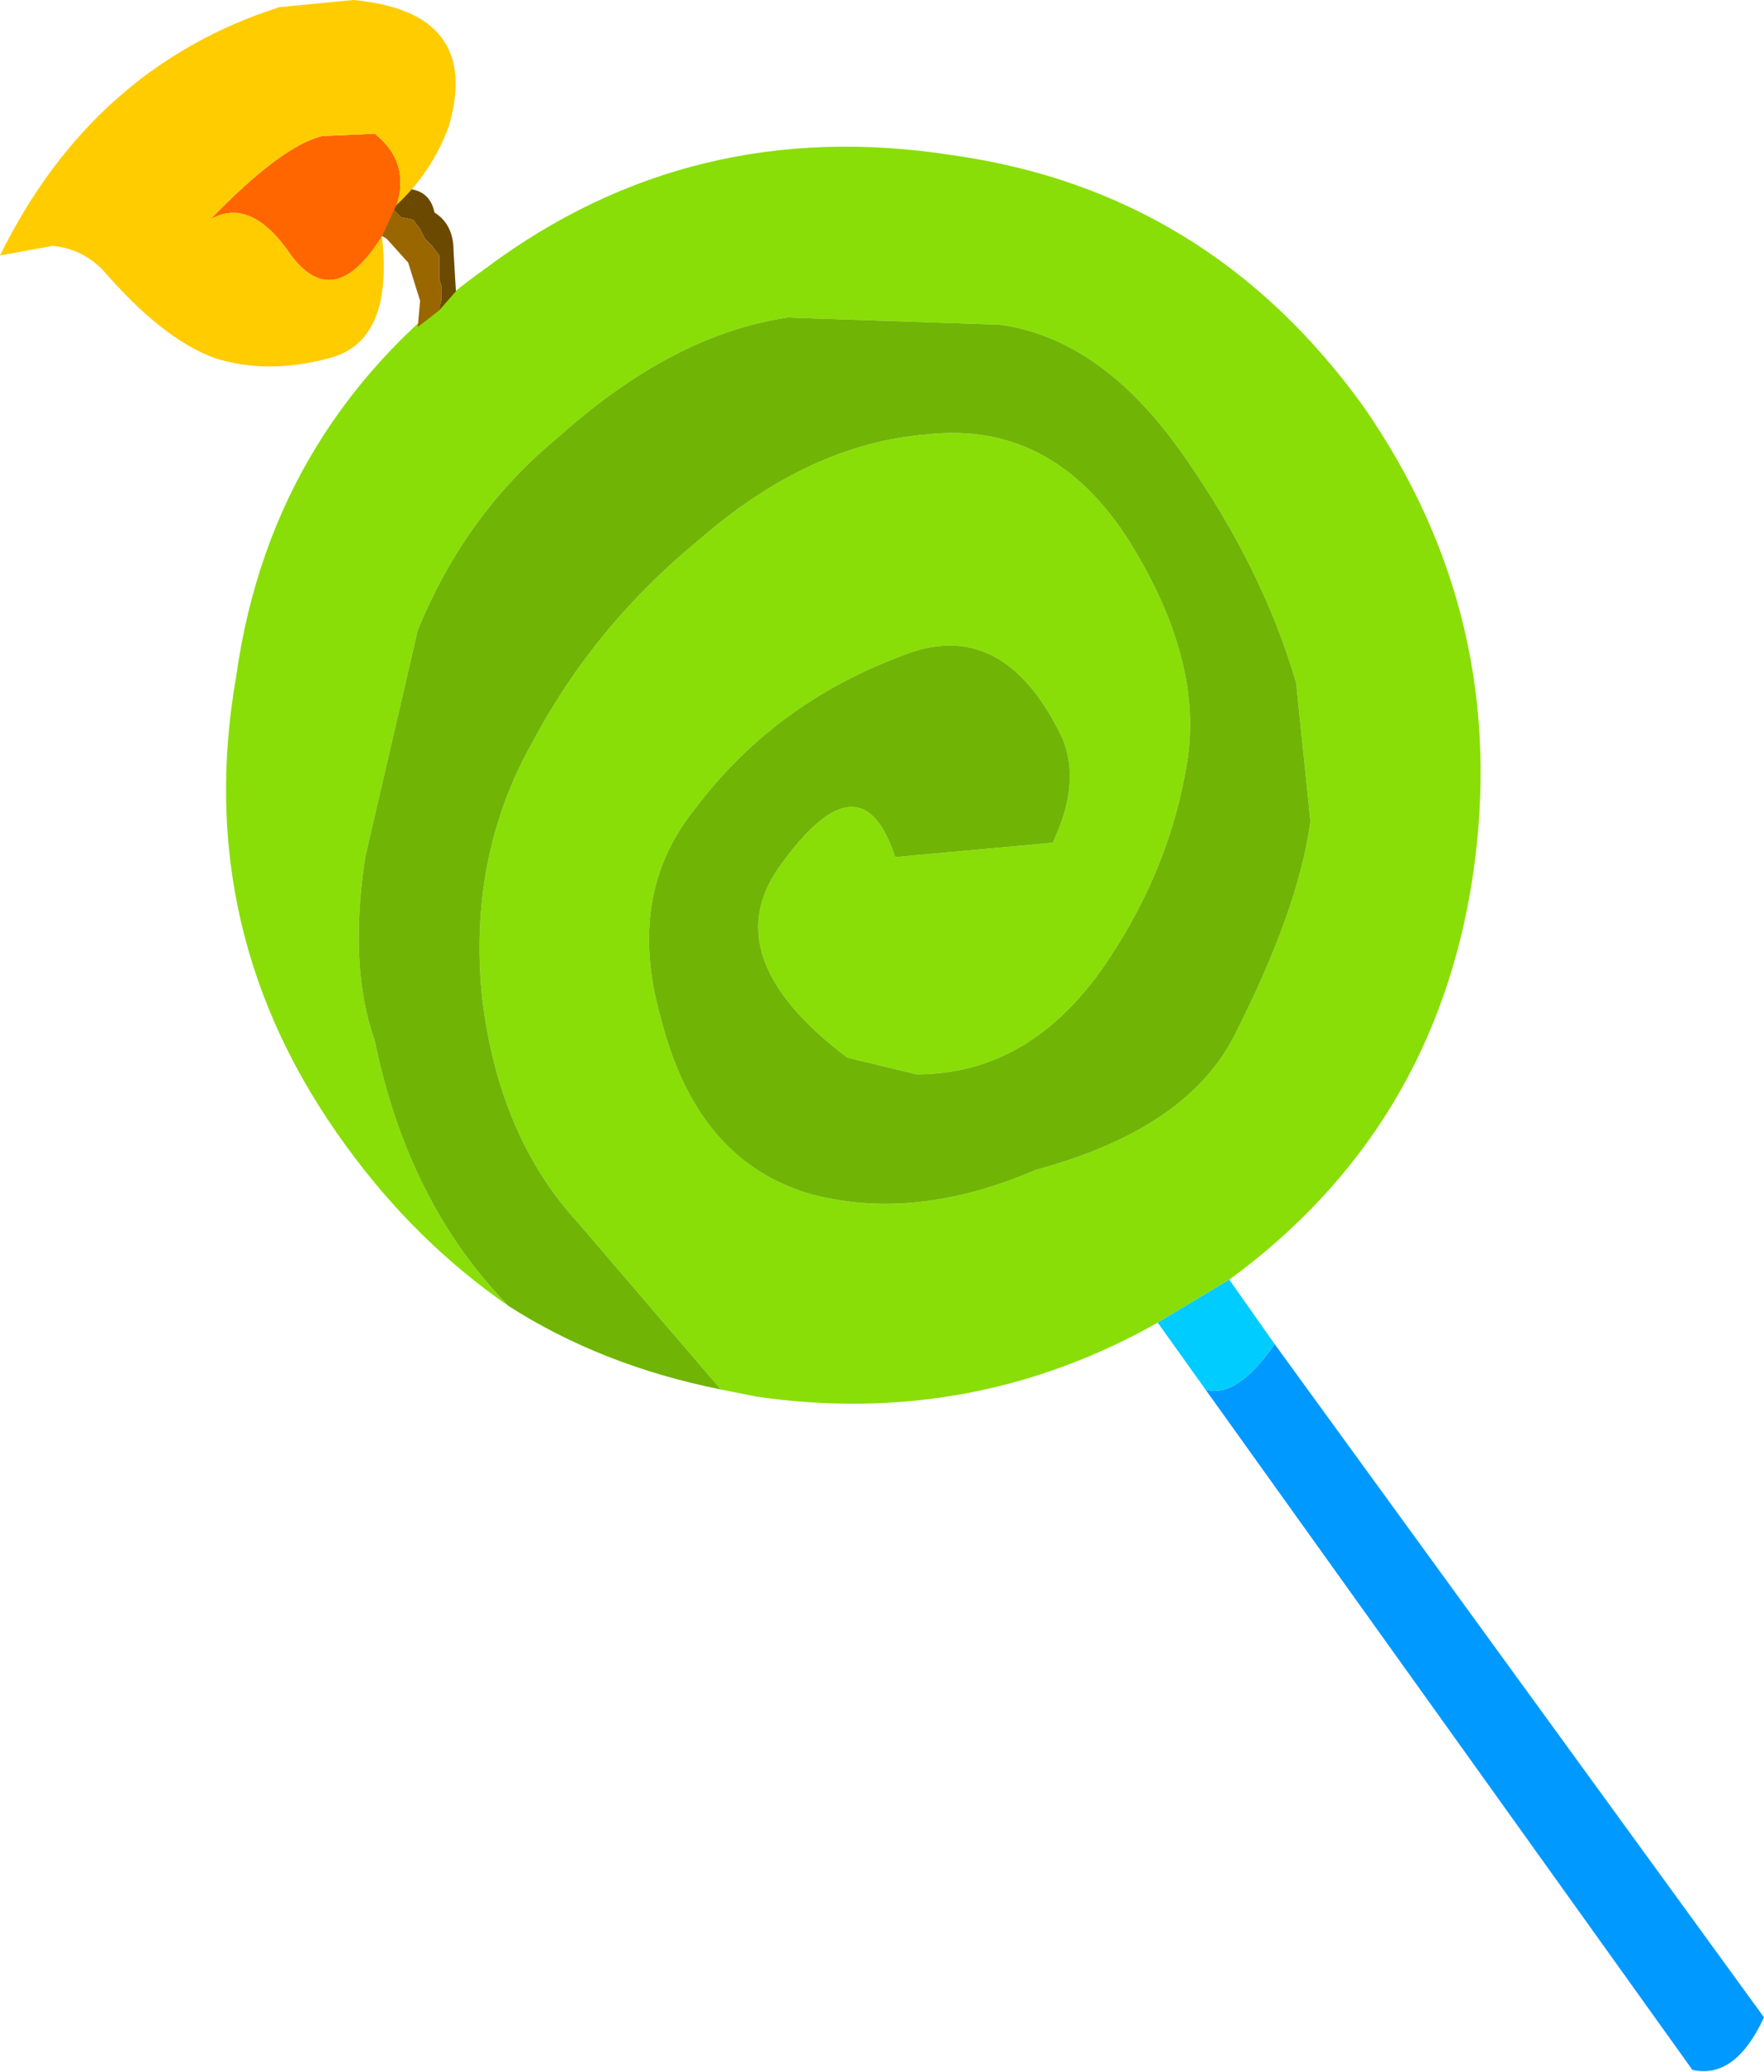 <?xml version="1.0" encoding="UTF-8" standalone="no"?>
<svg xmlns:xlink="http://www.w3.org/1999/xlink" height="43.4px" width="36.95px" xmlns="http://www.w3.org/2000/svg">
  <g transform="matrix(1.0, 0.0, 0.0, 1.0, 18.5, 21.7)">
    <path d="M-3.4 7.4 L-6.4 3.9 Q-8.05 2.1 -8.4 -0.8 -8.7 -3.75 -7.35 -6.15 -6.05 -8.6 -3.85 -10.4 -1.55 -12.4 0.9 -12.6 3.5 -12.9 5.1 -10.45 6.75 -7.85 6.35 -5.65 6.0 -3.55 4.75 -1.65 3.15 0.8 0.7 0.8 L-0.75 0.45 Q-3.6 -1.7 -2.1 -3.65 -0.45 -5.9 0.25 -3.75 L3.55 -4.05 Q4.15 -5.3 3.75 -6.25 2.5 -8.85 0.35 -7.95 -2.3 -6.95 -3.95 -4.75 -5.4 -2.95 -4.65 -0.35 -3.9 2.6 -1.55 3.3 0.65 3.9 3.2 2.8 6.35 1.95 7.35 0.0 8.7 -2.65 8.95 -4.5 L8.65 -7.4 Q7.95 -9.8 6.3 -12.15 4.6 -14.6 2.45 -14.9 L-2.0 -15.05 Q-4.4 -14.7 -6.8 -12.55 -8.75 -10.95 -9.75 -8.5 L-10.85 -3.75 Q-11.2 -1.45 -10.65 0.1 -9.95 3.5 -7.85 5.65 -9.8 4.3 -11.25 2.3 -14.5 -2.15 -13.55 -7.55 -12.8 -12.9 -8.3 -16.1 -4.0 -19.3 1.45 -18.45 6.8 -17.7 10.05 -13.2 13.15 -8.75 12.35 -3.35 11.55 1.95 7.25 5.1 L5.75 6.0 Q1.85 8.2 -2.65 7.55 L-3.4 7.4" fill="#89de07" fill-rule="evenodd" stroke="none"/>
    <path d="M-7.85 5.65 Q-9.95 3.5 -10.65 0.1 -11.2 -1.45 -10.85 -3.75 L-9.75 -8.5 Q-8.75 -10.95 -6.8 -12.55 -4.4 -14.7 -2.0 -15.05 L2.45 -14.9 Q4.6 -14.6 6.3 -12.15 7.95 -9.8 8.65 -7.4 L8.95 -4.5 Q8.7 -2.65 7.35 0.0 6.35 1.95 3.2 2.8 0.65 3.9 -1.55 3.3 -3.9 2.6 -4.65 -0.35 -5.4 -2.95 -3.95 -4.75 -2.3 -6.95 0.35 -7.95 2.5 -8.85 3.75 -6.25 4.15 -5.3 3.55 -4.05 L0.25 -3.75 Q-0.45 -5.9 -2.1 -3.65 -3.6 -1.7 -0.75 0.45 L0.7 0.8 Q3.15 0.8 4.75 -1.65 6.0 -3.55 6.35 -5.65 6.75 -7.85 5.1 -10.45 3.5 -12.9 0.9 -12.6 -1.55 -12.4 -3.85 -10.4 -6.05 -8.6 -7.35 -6.15 -8.7 -3.75 -8.4 -0.8 -8.05 2.1 -6.4 3.9 L-3.4 7.4 Q-5.9 6.9 -7.85 5.65" fill="#70b506" fill-rule="evenodd" stroke="none"/>
    <path d="M6.75 7.4 Q7.4 7.6 8.2 6.45 L18.45 20.55 Q17.85 21.85 16.95 21.65 L6.75 7.4" fill="#0099ff" fill-rule="evenodd" stroke="none"/>
    <path d="M5.75 6.0 L7.25 5.1 8.2 6.45 Q7.4 7.6 6.75 7.4 L5.75 6.0" fill="#00ccff" fill-rule="evenodd" stroke="none"/>
    <path d="M-9.3 -15.2 L-9.25 -15.45 -9.25 -15.7 -9.3 -15.85 -9.3 -16.35 -9.45 -16.55 -9.6 -16.7 -9.7 -16.9 -9.85 -17.1 -10.1 -17.15 -10.4 -17.45 -10.55 -17.6 -11.0 -17.6 -10.75 -17.9 -10.4 -17.95 Q-10.25 -17.95 -10.05 -17.75 -9.5 -17.75 -9.4 -17.25 -9.0 -17.0 -9.0 -16.45 L-8.95 -15.6 -9.3 -15.2" fill="#6c4900" fill-rule="evenodd" stroke="none"/>
    <path d="M-11.0 -17.6 L-10.55 -17.6 -10.4 -17.45 -10.1 -17.15 -9.85 -17.1 -9.7 -16.9 -9.6 -16.7 -9.45 -16.55 -9.3 -16.35 -9.3 -15.85 -9.25 -15.7 -9.25 -15.45 -9.3 -15.2 -9.75 -14.85 -9.7 -15.4 -9.95 -16.2 -10.4 -16.7 -10.9 -17.0 -11.1 -17.1 -11.0 -17.6" fill="#996600" fill-rule="evenodd" stroke="none"/>
    <path d="M-10.2 -17.4 L-10.5 -16.75 Q-11.5 -15.15 -12.4 -16.35 -13.25 -17.6 -14.1 -17.1 -12.6 -18.65 -11.75 -18.85 L-10.65 -18.9 Q-9.9 -18.3 -10.2 -17.4" fill="#ff6600" fill-rule="evenodd" stroke="none"/>
    <path d="M-10.5 -16.75 Q-10.25 -14.55 -11.6 -14.2 -12.9 -13.85 -14.0 -14.2 -15.1 -14.6 -16.35 -16.05 -16.8 -16.5 -17.4 -16.55 L-18.5 -16.35 Q-16.55 -20.3 -12.65 -21.55 L-11.1 -21.7 Q-8.4 -21.45 -9.1 -19.05 -9.45 -18.1 -10.2 -17.4 -9.9 -18.3 -10.65 -18.9 L-11.75 -18.85 Q-12.6 -18.65 -14.1 -17.1 -13.25 -17.6 -12.4 -16.35 -11.5 -15.15 -10.5 -16.75" fill="#ffcc00" fill-rule="evenodd" stroke="none"/>
  </g>
</svg>
